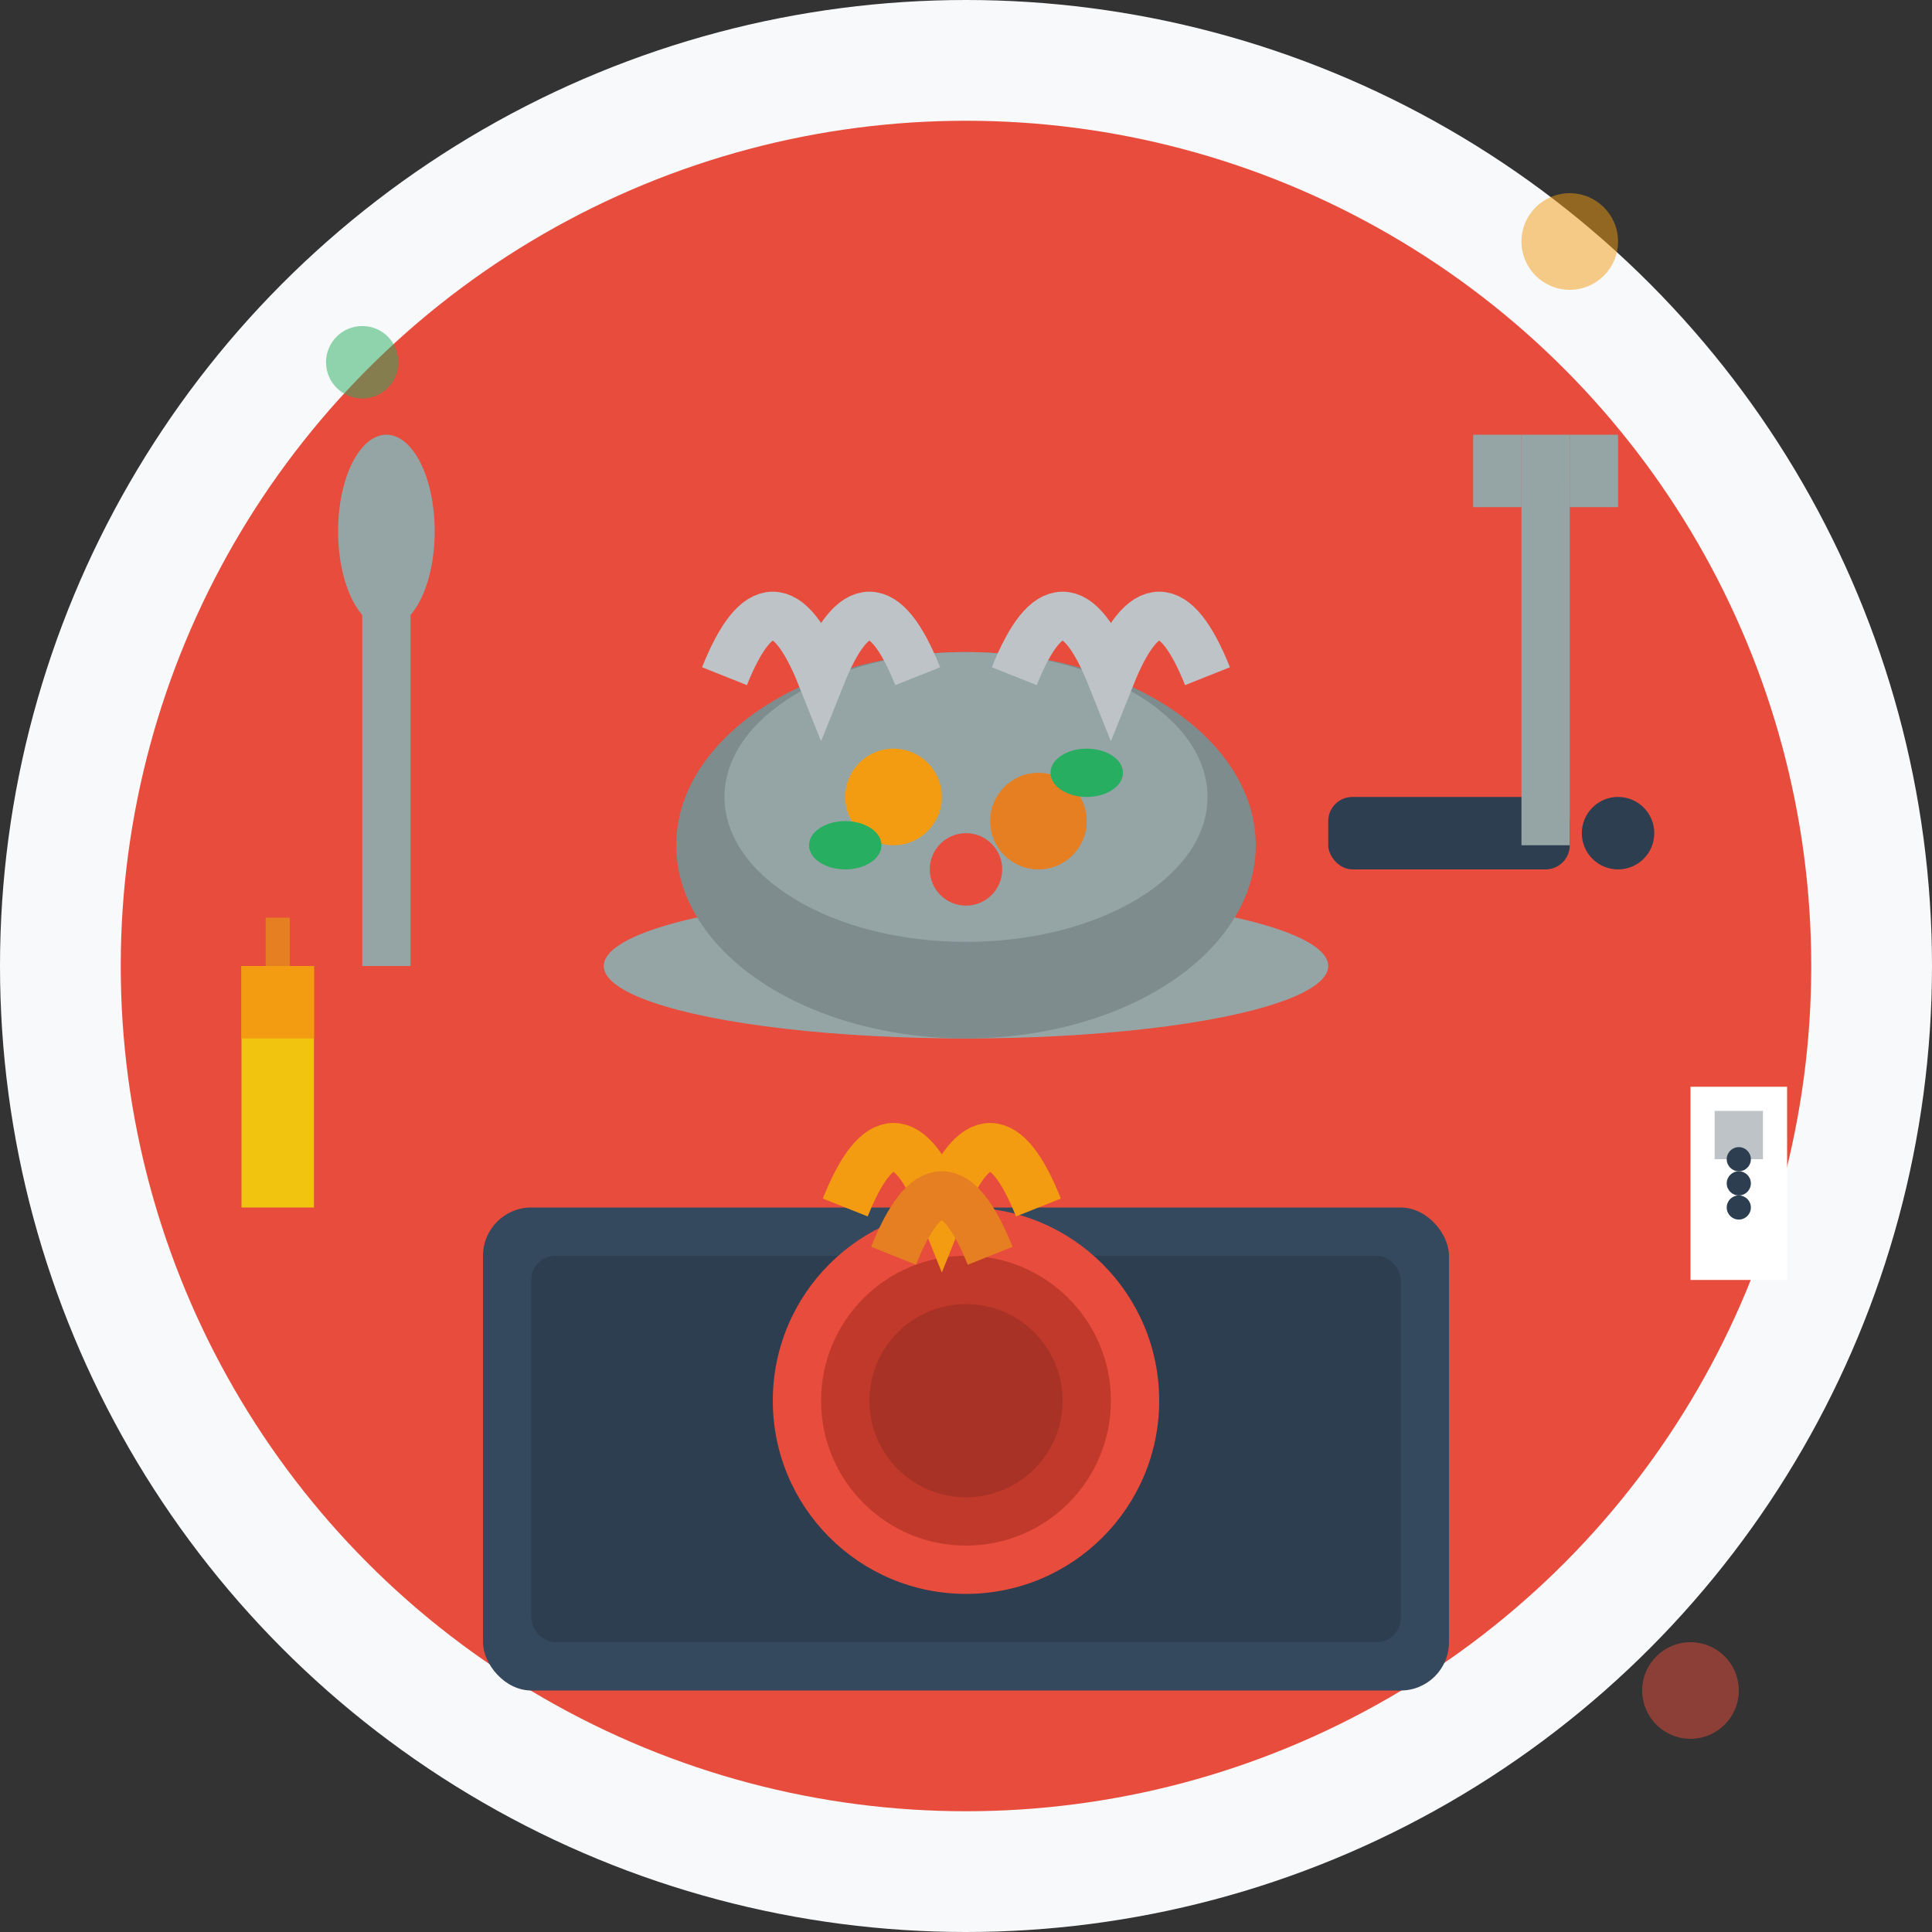 <svg width="80" height="80" viewBox="0 0 80 80" fill="none" xmlns="http://www.w3.org/2000/svg">
    <rect x="0" y="0" width="80" height="80" fill="#333333" stroke="none"/>
    <!-- Background circle -->
    <circle cx="40" cy="40" r="40" fill="#f8f9fa"/>
    <circle cx="40" cy="40" r="35" fill="#e74c3c"/>
    
    <!-- Stove -->
    <rect x="20" y="50" width="40" height="20" rx="2" fill="#34495e"/>
    <rect x="22" y="52" width="36" height="16" rx="1" fill="#2c3e50"/>
    
    <!-- Burner -->
    <circle cx="40" cy="58" r="8" fill="#e74c3c"/>
    <circle cx="40" cy="58" r="6" fill="#c0392b"/>
    <circle cx="40" cy="58" r="4" fill="#a93226"/>
    
    <!-- Flames -->
    <path d="M35 50 Q37 45 39 50 Q41 45 43 50" stroke="#f39c12" stroke-width="2" fill="none"/>
    <path d="M37 52 Q39 47 41 52" stroke="#e67e22" stroke-width="2" fill="none"/>
    
    <!-- Pan -->
    <ellipse cx="40" cy="40" rx="15" ry="3" fill="#95a5a6"/>
    <ellipse cx="40" cy="35" rx="12" ry="8" fill="#7f8c8d"/>
    <ellipse cx="40" cy="33" rx="10" ry="6" fill="#95a5a6"/>
    
    <!-- Pan handle -->
    <rect x="55" y="33" width="10" height="3" rx="1" fill="#2c3e50"/>
    <circle cx="67" cy="34.5" r="1.5" fill="#2c3e50"/>
    
    <!-- Food in pan -->
    <circle cx="37" cy="33" r="2" fill="#f39c12"/>
    <circle cx="43" cy="34" r="2" fill="#e67e22"/>
    <circle cx="40" cy="36" r="1.5" fill="#e74c3c"/>
    <ellipse cx="35" cy="35" rx="1.5" ry="1" fill="#27ae60"/>
    <ellipse cx="45" cy="32" rx="1.5" ry="1" fill="#27ae60"/>
    
    <!-- Steam -->
    <path d="M30 28 Q32 23 34 28 Q36 23 38 28" stroke="#bdc3c7" stroke-width="2" fill="none"/>
    <path d="M42 28 Q44 23 46 28 Q48 23 50 28" stroke="#bdc3c7" stroke-width="2" fill="none"/>
    
    <!-- Cooking utensils -->
    <rect x="15" y="25" width="2" height="15" fill="#95a5a6"/>
    <ellipse cx="16" cy="22" rx="2" ry="4" fill="#95a5a6"/>
    
    <rect x="63" y="20" width="2" height="15" fill="#95a5a6"/>
    <rect x="61" y="18" width="2" height="3" fill="#95a5a6"/>
    <rect x="63" y="18" width="2" height="3" fill="#95a5a6"/>
    <rect x="65" y="18" width="2" height="3" fill="#95a5a6"/>
    
    <!-- Spice shakers -->
    <rect x="70" y="45" width="4" height="8" fill="#ffffff"/>
    <rect x="71" y="46" width="2" height="2" fill="#bdc3c7"/>
    <circle cx="72" cy="48" r="0.5" fill="#2c3e50"/>
    <circle cx="72" cy="49" r="0.5" fill="#2c3e50"/>
    <circle cx="72" cy="50" r="0.5" fill="#2c3e50"/>
    
    <!-- Oil bottle -->
    <rect x="10" y="40" width="3" height="10" fill="#f1c40f"/>
    <rect x="10" y="40" width="3" height="3" fill="#f39c12"/>
    <rect x="11" y="38" width="1" height="2" fill="#e67e22"/>
    
    <!-- Decorative elements -->
    <circle cx="65" cy="10" r="2" fill="#f39c12" opacity="0.5"/>
    <circle cx="15" cy="15" r="1.5" fill="#27ae60" opacity="0.5"/>
    <circle cx="70" cy="70" r="2" fill="#e74c3c" opacity="0.5"/>
</svg>
